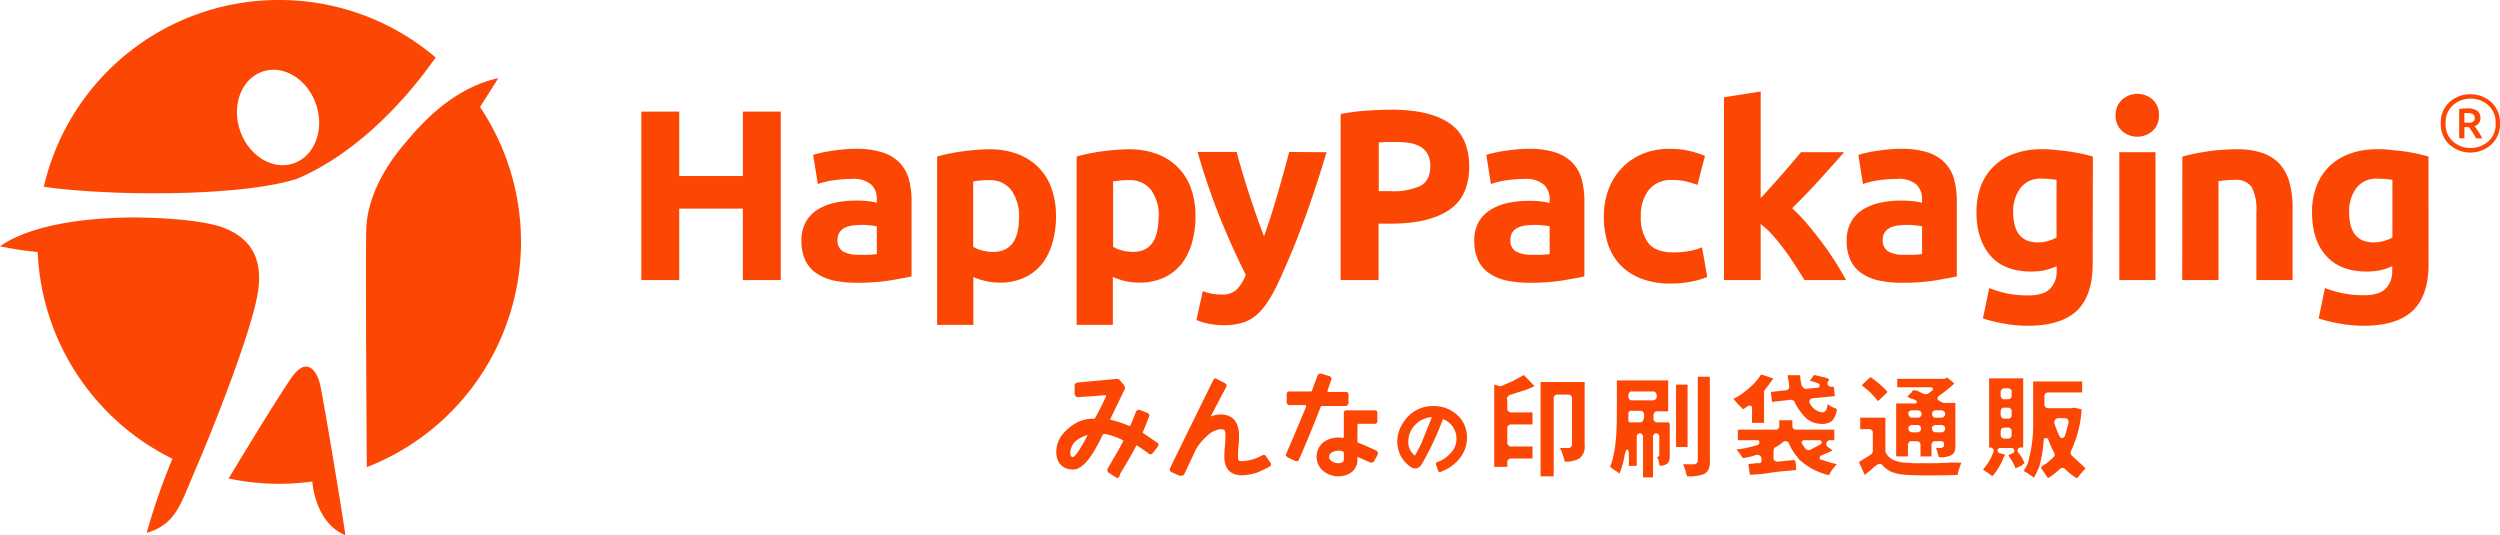 <svg xmlns="http://www.w3.org/2000/svg" viewBox="0 0 477.09 102.14"><path d="M32.91,87.55A46.16,46.16,0,0,1,7.19,48.09,62.05,62.05,0,0,1,0,47c7.54-5.27,21.84-5.59,27.25-5.48,7.11.16,11.81.86,14.49,1.62,4.19,1.37,8.65,4.29,7.53,12.26-1,7.41-9,27.36-11.91,34.06S33.67,100,28,101.69A120,120,0,0,1,32.91,87.55Z" transform="translate(0 0)" style="fill:#fc4604"/><path d="M53.29,0A46,46,0,0,0,8.36,35.64c12.06,1.76,37.36,2,48.35-1.53,11.71-5,21-15.39,26.43-23.14A46,46,0,0,0,53.29,0ZM56,31.19c-4,1.35-8.59-1.49-10.21-6.33s.32-9.86,4.34-11.21,8.59,1.5,10.21,6.34S60,29.85,56,31.19Z" transform="translate(0 0)" style="fill:#fc4604"/><path d="M43.65,91.27s8.43-14,11.84-19c3.09-4.58,5-1.33,5.57,1s4.29,24.7,4.85,28.87c-5.92-2.47-6.3-10.25-6.3-10.25a46.5,46.5,0,0,1-16-.58Z" transform="translate(0 0)" style="fill:#fc4604"/><path d="M91.61,20.43A46.16,46.16,0,0,1,70,89.15s-.27-38-.11-45.23,4.82-13.56,7.19-16.34S85.63,17,95.1,14.91Z" transform="translate(0 0)" style="fill:#fc4604"/><path d="M141.77,21.3H149V53.45h-7.24V39.81H129.62V53.45h-7.24V21.3h7.24V33.59h12.15Z" transform="translate(0 0)" style="fill:#fc4604"/><path d="M163.34,28.4a16.28,16.28,0,0,1,5.1.69,7.89,7.89,0,0,1,3.28,2,7.47,7.47,0,0,1,1.74,3.15,16,16,0,0,1,.5,4.13V52.75c-1,.22-2.36.47-4.12.77a40.34,40.34,0,0,1-6.4.44,20.69,20.69,0,0,1-4.3-.42,9.53,9.53,0,0,1-3.31-1.37,6.26,6.26,0,0,1-2.14-2.48,8.54,8.54,0,0,1-.74-3.76,7.14,7.14,0,0,1,.86-3.62,6.58,6.58,0,0,1,2.3-2.36,10.58,10.58,0,0,1,3.29-1.28,19.2,19.2,0,0,1,3.85-.39,16,16,0,0,1,2.39.11,10.7,10.7,0,0,1,1.69.31v-.65a3.77,3.77,0,0,0-1.07-2.83,5.16,5.16,0,0,0-3.71-1.07,25.34,25.34,0,0,0-3.48.25,16.19,16.19,0,0,0-3,.72l-.89-5.56c.41-.13.91-.26,1.51-.4s1.26-.26,2-.37,1.46-.2,2.25-.28A24,24,0,0,1,163.34,28.4Zm.56,20.22h1.95a14.53,14.53,0,0,0,1.48-.14V43.2a10.47,10.47,0,0,0-1.25-.19,13.08,13.08,0,0,0-1.53-.09,16,16,0,0,0-1.83.11,5,5,0,0,0-1.51.44,2.53,2.53,0,0,0-1,.89,2.44,2.44,0,0,0-.37,1.39A2.38,2.38,0,0,0,160.91,48,6.08,6.08,0,0,0,163.9,48.62Z" transform="translate(0 0)" style="fill:#fc4604"/><path d="M201.52,41.25a17.59,17.59,0,0,1-.7,5.15,11.58,11.58,0,0,1-2,4,9.25,9.25,0,0,1-3.38,2.6,10.81,10.81,0,0,1-4.59.93,12.17,12.17,0,0,1-2.69-.28,11.93,11.93,0,0,1-2.41-.79V62h-6.91V29.88c.61-.18,1.32-.36,2.13-.53s1.65-.32,2.53-.44,1.78-.23,2.69-.3,1.78-.12,2.62-.12a15.17,15.17,0,0,1,5.38.9,11.06,11.06,0,0,1,4,2.56,10.81,10.81,0,0,1,2.48,4A15.41,15.41,0,0,1,201.52,41.25Zm-7.05.18A8.34,8.34,0,0,0,193,36.31a5,5,0,0,0-4.27-1.93,13.18,13.18,0,0,0-1.71.07c-.52.07-1,.1-1.3.16V47.09a6,6,0,0,0,1.69.7,8.37,8.37,0,0,0,2.11.28Q194.47,48.07,194.47,41.43Z" transform="translate(0 0)" style="fill:#fc4604"/><path d="M228.14,41.25a17.92,17.92,0,0,1-.69,5.15,12,12,0,0,1-2,4,9.25,9.25,0,0,1-3.38,2.6,10.89,10.89,0,0,1-4.6.93,12.17,12.17,0,0,1-2.69-.28,12.82,12.82,0,0,1-2.41-.79V62h-6.91V29.88c.62-.18,1.33-.36,2.13-.53s1.65-.32,2.53-.44,1.78-.23,2.69-.3,1.79-.12,2.62-.12a15,15,0,0,1,5.38.9A10.73,10.73,0,0,1,227.3,36,15.4,15.4,0,0,1,228.14,41.25Zm-7,.18a8.39,8.39,0,0,0-1.43-5.12,5,5,0,0,0-4.27-1.93,13.41,13.41,0,0,0-1.72.07c-.53.07-1,.1-1.3.16V47.09a5.87,5.87,0,0,0,1.7.7,8.37,8.37,0,0,0,2.11.28q4.85,0,4.86-6.64Z" transform="translate(0 0)" style="fill:#fc4604"/><path d="M253.15,29.05q-2.1,7.05-4.37,13.22t-5,12a26.8,26.8,0,0,1-2,3.54,11,11,0,0,1-2.14,2.42A7.6,7.6,0,0,1,237,61.62a11.94,11.94,0,0,1-3.42.44,13.76,13.76,0,0,1-3-.3,12.78,12.78,0,0,1-2.26-.68l1.21-5.52a10.45,10.45,0,0,0,1.9.51,9.54,9.54,0,0,0,1.77.14,3.92,3.92,0,0,0,2.85-1,8.19,8.19,0,0,0,1.69-2.76Q235.39,47.8,233,42a131.93,131.93,0,0,1-4.46-13H236c.31,1.2.68,2.51,1.1,3.92s.86,2.83,1.33,4.26.94,2.84,1.42,4.2.94,2.6,1.37,3.71c.4-1.11.82-2.35,1.26-3.71s.86-2.76,1.28-4.2.82-2.86,1.21-4.26.74-2.72,1.05-3.92Z" transform="translate(0 0)" style="fill:#fc4604"/><path d="M265.53,20.93q7.2,0,11,2.53t3.85,8.28q0,5.79-3.89,8.37t-11.14,2.57h-2.27V53.45h-7.24V21.76a42,42,0,0,1,5-.65C262.66,21,264.2,20.93,265.53,20.93ZM266,27.1h-1.56l-1.32.1v9.28h2.27a12.22,12.22,0,0,0,5.66-1c1.27-.68,1.9-1.94,1.9-3.8a4.65,4.65,0,0,0-.48-2.23A3.84,3.84,0,0,0,271.08,28a6.35,6.35,0,0,0-2.21-.74A18.38,18.38,0,0,0,266,27.1Z" transform="translate(0 0)" style="fill:#fc4604"/><path d="M291.74,28.4a16.28,16.28,0,0,1,5.1.69,8,8,0,0,1,3.27,2,7.36,7.36,0,0,1,1.74,3.15,16,16,0,0,1,.51,4.13V52.75c-1,.22-2.36.47-4.12.77a40.47,40.47,0,0,1-6.41.44,20.6,20.6,0,0,1-4.29-.42,9.26,9.26,0,0,1-3.31-1.37,6.26,6.26,0,0,1-2.14-2.48,8.54,8.54,0,0,1-.74-3.76,7.14,7.14,0,0,1,.86-3.62A6.66,6.66,0,0,1,284.5,40a10.63,10.63,0,0,1,3.3-1.28,19.2,19.2,0,0,1,3.85-.39,16.05,16.05,0,0,1,2.39.11,10.7,10.7,0,0,1,1.69.31V38.1a3.82,3.82,0,0,0-1.07-2.83A5.15,5.15,0,0,0,291,34.15a23.86,23.86,0,0,0-3.48.25,15.43,15.43,0,0,0-3,.72l-.88-5.56c.4-.13.91-.26,1.51-.4s1.26-.26,2-.37,1.46-.2,2.25-.28A22.77,22.77,0,0,1,291.74,28.4Zm.56,20.22h1.95a14.53,14.53,0,0,0,1.48-.14V43.2a10.47,10.47,0,0,0-1.25-.19,13.08,13.08,0,0,0-1.53-.09,16.22,16.22,0,0,0-1.84.11,5.18,5.18,0,0,0-1.5.44,2.53,2.53,0,0,0-1,.89,2.44,2.44,0,0,0-.37,1.39A2.38,2.38,0,0,0,289.31,48,6.08,6.08,0,0,0,292.3,48.62Z" transform="translate(0 0)" style="fill:#fc4604"/><path d="M306.07,41.25a14.45,14.45,0,0,1,.86-5,11.66,11.66,0,0,1,6.43-6.84,13,13,0,0,1,5.29-1,16.44,16.44,0,0,1,3.57.35,17.48,17.48,0,0,1,3.15,1l-1.44,5.52a20.09,20.09,0,0,0-2.13-.65,11.38,11.38,0,0,0-2.6-.28,5.46,5.46,0,0,0-4.57,1.91,7.92,7.92,0,0,0-1.5,5,8.18,8.18,0,0,0,1.41,5.1c.94,1.21,2.59,1.82,4.94,1.81a17.34,17.34,0,0,0,2.69-.23,11.54,11.54,0,0,0,2.64-.75l1,5.66a15.64,15.64,0,0,1-3,.88,19.93,19.93,0,0,1-4,.38,15.25,15.25,0,0,1-5.75-1,10.84,10.84,0,0,1-4-2.71,10.61,10.61,0,0,1-2.28-4.06A17.2,17.2,0,0,1,306.07,41.25Z" transform="translate(0 0)" style="fill:#fc4604"/><path d="M336,37.81l2.11-2.31q1.08-1.2,2.1-2.37c.68-.79,1.33-1.53,1.93-2.24l1.55-1.84h8.22q-2.46,2.82-4.8,5.39T342,39.74a30.21,30.21,0,0,1,2.88,3q1.49,1.74,2.87,3.6t2.55,3.71c.78,1.24,1.43,2.37,2,3.4h-7.94c-.5-.81-1.06-1.7-1.69-2.68s-1.31-2-2-2.93-1.46-1.91-2.24-2.81A18.83,18.83,0,0,0,336,42.75v10.7h-7V18.56l7-1.11Z" transform="translate(0 0)" style="fill:#fc4604"/><path d="M362.81,28.4a16.28,16.28,0,0,1,5.1.69,8,8,0,0,1,3.27,2,7.36,7.36,0,0,1,1.74,3.15,16,16,0,0,1,.51,4.13V52.75c-1,.22-2.37.47-4.13.77a40.34,40.34,0,0,1-6.4.44,20.6,20.6,0,0,1-4.29-.42,9.39,9.39,0,0,1-3.32-1.37,6.16,6.16,0,0,1-2.13-2.48,8.55,8.55,0,0,1-.75-3.76,7.14,7.14,0,0,1,.86-3.62,6.67,6.67,0,0,1,2.3-2.36,10.58,10.58,0,0,1,3.29-1.28,19.2,19.2,0,0,1,3.85-.39,23.75,23.75,0,0,1,2.39.11,11,11,0,0,1,1.7.31v-.65a3.82,3.82,0,0,0-1.07-2.83A5.16,5.16,0,0,0,362,34.15a23.86,23.86,0,0,0-3.48.25,15.43,15.43,0,0,0-3,.72l-.88-5.56c.4-.13.9-.26,1.51-.4s1.26-.26,2-.37,1.46-.2,2.25-.28A24,24,0,0,1,362.81,28.4Zm.55,20.22h1.95a14.73,14.73,0,0,0,1.49-.14V43.2a11,11,0,0,0-1.26-.19,13.08,13.08,0,0,0-1.53-.09,16,16,0,0,0-1.83.11,5,5,0,0,0-1.51.44,2.53,2.53,0,0,0-1,.89,2.44,2.44,0,0,0-.37,1.39A2.38,2.38,0,0,0,360.37,48,6.08,6.08,0,0,0,363.36,48.62Z" transform="translate(0 0)" style="fill:#fc4604"/><path d="M399.36,50.39q0,6-3,8.88T387,62.17a24.66,24.66,0,0,1-4.46-.4,27.92,27.92,0,0,1-4.13-1l1.21-5.8A20.58,20.58,0,0,0,383,56a19.79,19.79,0,0,0,4.06.37c2,0,3.38-.43,4.2-1.3a4.64,4.64,0,0,0,1.23-3.34V50.8a11.11,11.11,0,0,1-2.3.77,12.37,12.37,0,0,1-2.57.25c-3.37,0-6-1-7.75-3s-2.69-4.78-2.69-8.37a13.87,13.87,0,0,1,.83-4.9,10.47,10.47,0,0,1,2.44-3.78,10.86,10.86,0,0,1,3.92-2.43,14.85,14.85,0,0,1,5.24-.86,18.93,18.93,0,0,1,2.58.12c.89.12,1.75.17,2.62.3s1.69.27,2.48.44,1.49.35,2.11.53Zm-15.17-9.93c0,3.86,1.56,5.8,4.69,5.8a7.1,7.1,0,0,0,2-.28,8.08,8.08,0,0,0,1.58-.65v-11c-.34-.06-.75-.12-1.21-.16a14.63,14.63,0,0,0-1.62-.07,4.71,4.71,0,0,0-4.08,1.81,7.42,7.42,0,0,0-1.36,4.55Z" transform="translate(0 0)" style="fill:#fc4604"/><path d="M412,22a3.8,3.8,0,0,1-1.23,3,4.41,4.41,0,0,1-5.8,0,3.8,3.8,0,0,1-1.23-3A3.8,3.8,0,0,1,405,19a4.41,4.41,0,0,1,5.8,0A3.8,3.8,0,0,1,412,22Zm-.65,31.45h-6.91V29.05h6.91Z" transform="translate(0 0)" style="fill:#fc4604"/><path d="M416.47,29.88a41.77,41.77,0,0,1,4.55-.95,38,38,0,0,1,5.84-.44,14.27,14.27,0,0,1,5.18.81,7.78,7.78,0,0,1,3.27,2.3A9.12,9.12,0,0,1,437,35.12a18.85,18.85,0,0,1,.51,4.55V53.45H430.6v-13a9.29,9.29,0,0,0-.88-4.73,3.62,3.62,0,0,0-3.29-1.39,12.55,12.55,0,0,0-1.58.07c-.58.07-1.05.1-1.48.16V53.45h-6.92Z" transform="translate(0 0)" style="fill:#fc4604"/><path d="M463.46,50.39q0,6-3,8.88t-9.4,2.9a24.63,24.63,0,0,1-4.45-.4,27.92,27.92,0,0,1-4.13-1l1.21-5.8a20.47,20.47,0,0,0,3.41,1,19.63,19.63,0,0,0,4,.37c2,0,3.38-.43,4.2-1.3a4.64,4.64,0,0,0,1.23-3.34v-.9a10.83,10.83,0,0,1-2.29.77,12.4,12.4,0,0,1-2.58.25q-5.06,0-7.75-3c-1.8-2-2.69-4.78-2.69-8.37a13.66,13.66,0,0,1,.84-4.9,10.58,10.58,0,0,1,2.43-3.78,11,11,0,0,1,3.92-2.43,15.14,15.14,0,0,1,5.25-.86,18.79,18.79,0,0,1,2.57.12c.88.12,1.76.17,2.62.3s1.69.27,2.48.44,1.49.35,2.11.53ZM448.3,40.46c0,3.86,1.56,5.8,4.68,5.8a7.1,7.1,0,0,0,2-.28,7.51,7.51,0,0,0,1.58-.65v-11c-.34-.06-.74-.12-1.2-.16s-1.09-.07-1.63-.07a4.76,4.76,0,0,0-4.08,1.81A7.47,7.47,0,0,0,448.3,40.46Z" transform="translate(0 0)" style="fill:#fc4604"/><path d="M471.48,18.82a4.93,4.93,0,0,1,3.37,1.27,4.33,4.33,0,0,1,1.4,3.45,4.3,4.3,0,0,1-1.4,3.45,5.15,5.15,0,0,1-6.75,0,4.32,4.32,0,0,1-1.39-3.45,4.4,4.4,0,0,1,1.39-3.45,5,5,0,0,1,3.38-1.27m0-.84a5.84,5.84,0,0,0-4,1.48,5.21,5.21,0,0,0-1.69,4.08,5.21,5.21,0,0,0,1.69,4.08,6,6,0,0,0,7.91,0,5.15,5.15,0,0,0,1.69-4.08,5.21,5.21,0,0,0-1.69-4.08A5.76,5.76,0,0,0,471.48,18Z" transform="translate(0 0)" style="fill:#fc4604"/><path d="M470.82,20.68a3.26,3.26,0,0,1,1.88.44,1.61,1.61,0,0,1,.66,1.39,1.55,1.55,0,0,1-1.14,1.56c.1.12.22.27.35.46l.4.58.4.65c.12.21.23.43.33.65h-1.16c-.1-.19-.21-.39-.33-.59s-.24-.4-.37-.58-.24-.37-.36-.53a5.3,5.3,0,0,0-.34-.45h-.84V26.4h-1V20.82a5.32,5.32,0,0,1,.8-.12Zm.08.89h-.61v1.84h1.11a1.19,1.19,0,0,0,.48-.16.68.68,0,0,0,.3-.28,1.2,1.2,0,0,0,0-.91.86.86,0,0,0-.29-.28,1.1,1.1,0,0,0-.44-.15A2.57,2.57,0,0,0,470.9,21.57Z" transform="translate(0 0)" style="fill:#fc4604"/><path d="M302.35,72.9H294v18h2.5V76a.67.67,0,0,1,.66-.7h2.14a.67.67,0,0,1,.7.64V84.8a.67.67,0,0,1-.64.7H297.7c.1.1.1.3.2.4s.1.3.2.5l.1.3a7.47,7.47,0,0,1,.4,1.4,5.34,5.34,0,0,0,2.8-.6,2.87,2.87,0,0,0,1-2.6V73c.1,0,.1-.1,0-.1Z" transform="translate(0 0)" style="fill:#fc4604"/><path d="M287.75,75.7l.3-.3c1-.3,1.8-.6,2.5-.8a18.9,18.9,0,0,0,2.3-.9c0-.1,0-.1-.1-.1l-1.9-2h-.1c-.7.4-1.3.7-2,1.1l-2.1.9a.3.3,0,0,1-.2.1h-.3l-.9-.3h-.1V89.1h2.5v-.9a.67.67,0,0,1,.66-.7h4.14V85.2h-4.1a.69.69,0,0,1-.7-.66V81.7a.67.67,0,0,1,.66-.7h4.14V78.7h-4.1a.69.69,0,0,1-.7-.66V76.4C287.55,76,287.55,75.8,287.75,75.7Z" transform="translate(0 0)" style="fill:#fc4604"/><path d="M322.05,85.3h0V73.4h-2.2V85.3Z" transform="translate(0 0)" style="fill:#fc4604"/><path d="M326.15,71.9H324V87.8a.73.73,0,0,1-.65.8H321.2a13.09,13.09,0,0,1,.7,2.2.09.09,0,0,0,.1.1h.1a7.14,7.14,0,0,0,3.2-.5,2.17,2.17,0,0,0,.8-.9,3.94,3.94,0,0,0,.2-1.7V72c0-.1,0-.1-.1-.1Z" transform="translate(0 0)" style="fill:#fc4604"/><path d="M318.45,80.6h-2.2a.69.69,0,0,1-.7-.66V79.2a.67.67,0,0,1,.66-.7h2.14V72.6h-9.8v6.6c0,4.5-.4,7.8-1.3,9.9.1,0,.2.1.3.2l.1.1c.2.1.4.3.6.4a5.76,5.76,0,0,1,.8.6,16.74,16.74,0,0,0,1-3.6c.1-.3.2-1,.5-1s.3.7.3,1v2.1h1.5V83.3a.6.6,0,0,1,.6-.6h0a.6.6,0,0,1,.6.6h0v7.8h1.9V83.3a.6.6,0,0,1,.6-.6h0a.6.6,0,0,1,.6.6h0v3.4a.44.44,0,0,1-.3.5h-.1c-.1,0,0,.1,0,.1l.1.2h0l.1.2h0l.3,1.2h0a2.65,2.65,0,0,0,1.4-.4c.4-.3.5-.8.5-1.8V80.9A.75.75,0,0,0,318.45,80.6Zm-4.8-.7a.67.67,0,0,1-.64.7h-1.86a.47.47,0,0,1-.3-.1c-.1-.1-.1-.2-.1-.4V78.9a.48.48,0,0,1,.44-.5h1.86a.67.67,0,0,1,.7.64v.86Zm1.8-3.5h-4a.69.69,0,0,1-.7-.66V75.4a.85.85,0,0,1,.2-.5c.1-.2.3-.2.5-.2h4a.67.67,0,0,1,.7.64v.36a.7.7,0,0,1-.2.5C315.75,76.3,315.65,76.4,315.45,76.4Z" transform="translate(0 0)" style="fill:#fc4604"/><path d="M350.45,78a5.56,5.56,0,0,1-1.7-.9,2.66,2.66,0,0,1-.2,1,.86.86,0,0,1-.8.6,3.11,3.11,0,0,1-2.3-1.6c-.2-.3-.2-.6-.1-.7a.68.68,0,0,1,.6-.4l4.1-.4h.1v-.1l-.2-1.7h-.5a.65.65,0,0,1-.6-1l.2-.3v-.1h0l-.1-.1a4.9,4.9,0,0,0-1.3-.4l-1.2-.3h-.3l-.8,1.1h.2a8.8,8.8,0,0,1,1.5.5c.2.1.2.2.2.4a.41.41,0,0,1-.4.4l-2.2.2h-.1a.76.76,0,0,1-.4-.2,1.68,1.68,0,0,1-.3-.4,6.85,6.85,0,0,1-.3-1.9.09.09,0,0,0-.08-.1h-2.32v.1c.1.6.2,1.2.3,2a.69.69,0,0,1-.59.79h-.11l-2.8.3h0v.1l.2,1.7v.1h.1l3.5-.4c.2,0,.3.1.4.1a.45.45,0,0,1,.3.3,11.83,11.83,0,0,0,2.1,3,4.44,4.44,0,0,0,3,1.2,2.94,2.94,0,0,0,2.1-.6,4.05,4.05,0,0,0,.9-2.2c0,.1,0,0-.1-.1Z" transform="translate(0 0)" style="fill:#fc4604"/><path d="M347.25,87.4a.51.51,0,0,1,.4-.5c.7-.3,1.4-.6,2-.9h0v-.1l-.8-.6a.69.69,0,0,1-.3-.8.74.74,0,0,1,.7-.5h.8V82h-7.3a.69.69,0,0,1-.7-.66V80.2h-2.5v1.1a.67.67,0,0,1-.64.7h-7.26v2h3.7a.37.37,0,0,1,.3.1c.1.1.1.2.1.4a.45.45,0,0,1-.3.4,22.06,22.06,0,0,1-4.1.9,7.78,7.78,0,0,1,1.2,1.6h.2a11,11,0,0,0,2.4-.6h.2c.2,0,.3,0,.4.1a.68.68,0,0,1,.4.6v.4a.46.46,0,0,1-.42.5h-.18a5.41,5.41,0,0,0-1.2.1,1.51,1.51,0,0,0-.7.1l.3,2h.4c.3,0,.7-.1,1.2-.1a13.77,13.77,0,0,0,1.8-.2l.6-.1c.5-.1,1-.1,1.5-.2l1.1-.1,1.1-.1c.4,0,.7-.1,1-.1h.1v-.1h0V89h0l-.1-.9s0-.3-.4-.3l-3,.3h-.1c-.2,0-.3-.1-.5-.2a.56.56,0,0,1-.2-.5V86c0-.1.1-.3.1-.4a.22.22,0,0,1,.2-.2,11.64,11.64,0,0,0,1.6-1.1.63.63,0,0,1,.4-.1h.2c.1.1.3.2.4.3a8.88,8.88,0,0,0,1.4,2.4.09.09,0,0,0,.1.1h0a3.61,3.61,0,0,0,1.1,1.2.09.09,0,0,1,.1.08v0h0a12.29,12.29,0,0,0,5,2.4,7.21,7.21,0,0,1,.8-1.3c.2-.2.3-.4.5-.6l.2-.2h0a15,15,0,0,1-2.7-.8C347.35,87.8,347.25,87.6,347.25,87.4Zm-2.1-1.5H345a.76.76,0,0,1-.4-.2c-.3-.4-.5-.7-.7-1a.45.45,0,0,1,0-.5.56.56,0,0,1,.4-.2h2.9a.37.37,0,0,1,.3.1.26.26,0,0,1,.1.2c.1.3-.1.4-.2.5-.6.3-1.2.7-1.9,1A.37.37,0,0,1,345.15,85.9Z" transform="translate(0 0)" style="fill:#fc4604"/><path d="M332.65,78.1c.1,0,.3-.2.3-.2.2-.1.4-.3.6-.4a.37.37,0,0,1,.3-.1h.2a.44.44,0,0,1,.3.5v2.8h2.3v-6l.1-.2.1-.2c.6-.7,1-1.3,1.5-2v-.1l-2.1-.7h-.2a11,11,0,0,1-2.3,2.6,13.74,13.74,0,0,1-2.9,2h-.1a7.57,7.57,0,0,1,.8.9Z" transform="translate(0 0)" style="fill:#fc4604"/><path d="M355.35,73.6a14,14,0,0,1,3,2.9h.1l1.7-1.6v-.2A18.88,18.88,0,0,0,357,72h-.1l-1.5,1.4Z" transform="translate(0 0)" style="fill:#fc4604"/><path d="M362,87.1h2.1V84.9a.85.85,0,0,1,.2-.5c.1-.2.3-.2.5-.2h1a.67.67,0,0,1,.7.64V87.1h2.1V84.9a.85.85,0,0,1,.2-.5c.1-.2.3-.2.5-.2h1.2a.46.46,0,0,1,.5.42v0a.06.06,0,0,1,0,.06v.2a.57.57,0,0,1-.54.6h-1a10,10,0,0,1,.5,1.7h0a.09.09,0,0,1,.1.08v0h0a4.35,4.35,0,0,0,2.3-.4,1.57,1.57,0,0,0,.6-.6,3,3,0,0,0,.2-1.3V76.9h-2.3a1.25,1.25,0,0,0-.4-.2c-.2-.1-.3-.2-.5-.3s-.2-.2-.2-.4a.56.56,0,0,1,.2-.4,31.53,31.53,0,0,0,3-2.4l-.1-.1-1.2-1h-.2l-.2.1a.3.3,0,0,1-.2.1h-9c-.1,0,0,0,0,.1v1.5h6.4a.52.52,0,0,1,.4.2c0,.1.1.2,0,.3l-.1.1-.1.1c-.3.2-.5.4-.7.5a.63.63,0,0,1-.4.1h-.3a4.34,4.34,0,0,1-.7-.3c-.2-.1-.3-.1-.4-.2l-.2-.1h0a2.11,2.11,0,0,0-.5-.1h-.2c-.2-.1-.3.1-.4.3s-.1.1-.2.2l-.2.2-.1.1h0l-.4.4h.1l.1.1c.1.1.3.1.4.2a.37.37,0,0,0,.3.1c.1,0,.2.1.3.1a.76.76,0,0,1,.4.2l.2.1v.3l-.1.2h-3.8V87l.1.1Zm6.9-8.6a.72.72,0,0,1,.5-.2h1.1c.2,0,.3.1.5.2a.72.72,0,0,1,0,1,.63.63,0,0,1-.5.2h-1.1c-.2,0-.4,0-.5-.2a.74.74,0,0,1,0-1Zm0,2.8a.72.72,0,0,1,.5-.2h1.1a.7.7,0,0,1,.5.2.56.56,0,0,1,.2.5.7.7,0,0,1-.2.5.59.59,0,0,1-.5.2h-1.1a.69.69,0,0,1-.7-.66h0c-.05-.24.05-.34.15-.54Zm-4.5-2.8a.72.72,0,0,1,.5-.2H366c.2,0,.3.1.5.2a.72.72,0,0,1,0,1,.63.63,0,0,1-.5.2h-1.1c-.2,0-.4,0-.5-.2a.85.85,0,0,1-.2-.5c-.05-.2-.05-.4.15-.5Zm0,2.8a.72.72,0,0,1,.5-.2h1a.7.7,0,0,1,.5.2.56.56,0,0,1,.2.5.7.7,0,0,1-.2.5.59.59,0,0,1-.5.2h-1a.69.69,0,0,1-.7-.66h0c-.05-.24.05-.34.15-.54Z" transform="translate(0 0)" style="fill:#fc4604"/><path d="M372,88.3c-.9,0-1.8.1-2.7.1h-3a16,16,0,0,1-2.3-.1,6.28,6.28,0,0,1-2.6-.5,3,3,0,0,1-1.5-1.4c0-.1-.1-.1-.1-.2v-.1h0V79.7H355v2.2h1.7a.67.67,0,0,1,.7.64V86.1a.34.34,0,0,1-.1.3,1.21,1.21,0,0,1-.2.3c-.7.5-1.5.9-2.2,1.4a.09.09,0,0,0-.1.1h0v.1l1,2.2c0,.1,0,.1.1.1a.09.09,0,0,0,.1-.08v0h0c.3-.3.7-.5,1.1-.9a8.64,8.64,0,0,1,1.1-.9.72.72,0,0,1,1,0,5.15,5.15,0,0,0,1.7,1.3,9.76,9.76,0,0,0,1.3.4,8.87,8.87,0,0,0,1.7.2c1.4.1,2.8.1,4.2.1,1.7,0,3.6,0,5.5-.1v-.1a15.21,15.21,0,0,1,.7-2.2h-.1A16.15,16.15,0,0,0,372,88.3Z" transform="translate(0 0)" style="fill:#fc4604"/><path d="M386,88.6h0c.1,0,.1-.1.2-.1.3-.1,0-.4,0-.4l-.2-.5a6.85,6.85,0,0,0-.9-1.3.64.64,0,0,1,0-.6.56.56,0,0,1,.5-.3h.5V72.2h-6.5V85.4h.2a.72.72,0,0,1,.5.2.58.58,0,0,1,.1.7,9.81,9.81,0,0,1-1.9,3.2v.1h0v.1a11.64,11.64,0,0,1,1.6,1.1h.2a13.11,13.11,0,0,0,2-3.3v-.1c0-.1.1-.2.2-.3.2-.3,0-.4,0-.4l-.9-.2a.68.68,0,0,1-.4-.5.48.48,0,0,1,.44-.5h2.26c.3,0,.4.2.5.4a.58.58,0,0,1-.3.6l-.7.3c-.2.1,0,.3,0,.3.13.21.26.41.4.6h0a7.48,7.48,0,0,1,.8,1.6v.1h0l1.3-.6h0ZM383.9,83a.67.67,0,0,1-.64.7h-.76a.69.69,0,0,1-.7-.66V82.3a.67.67,0,0,1,.66-.7h.74a.67.67,0,0,1,.7.64V83Zm0-3.8a.67.67,0,0,1-.64.7h-.76a.72.72,0,0,1-.5-.2c-.1-.2-.2-.3-.2-.5v-.7a.85.85,0,0,1,.2-.5c.1-.2.3-.2.5-.2h.7a.67.67,0,0,1,.7.64v.76Zm0-3.7a.67.67,0,0,1-.64.7h-.76a.69.69,0,0,1-.7-.66V74.8a.85.85,0,0,1,.2-.5c.2-.1.3-.2.5-.2h.7a.7.7,0,0,1,.5.2c.2.1.2.3.2.5Z" transform="translate(0 0)" style="fill:#fc4604"/><path d="M395.35,86.9a.7.7,0,0,1-.2-.5c0-.2,0-.3.1-.4a21.62,21.62,0,0,0,2-7.9h-.1l-1.3-.3h-.1l-.4.1h-4.5a.69.69,0,0,1-.7-.66V75.6a.67.67,0,0,1,.66-.7h6.54V72.8H388v7.8a25.45,25.45,0,0,1-.8,6.9v.1a4.77,4.77,0,0,1-.8,1.9h0c0,.1-.1.1-.1.2s-.1.1-.1.2h0a3.91,3.91,0,0,1,1,.6c.2.1.4.3.6.4,0,0,.3.2.3.3a7.48,7.48,0,0,0,.8-1.6.09.09,0,0,1,.1-.1h0a9.72,9.72,0,0,0,.4-1.4h0A21.81,21.81,0,0,0,390,84a.38.38,0,0,1,.34-.4h.16c.2,0,.3.1.4.3a20.6,20.6,0,0,0,1.1,2.5,1,1,0,0,1,.1.5c0,.1-.1.2-.2.3a10.16,10.16,0,0,1-1.6,1.4h-.1l-.1.1a.09.09,0,0,0-.1.1h0c-.1,0-.2.1-.3.2-.3.2-.2.4,0,.6s.2.3.2.3h0c.3.4.6.9.9,1.3h.1a13.45,13.45,0,0,0,2.2-1.7.72.72,0,0,1,1,0,10.58,10.58,0,0,0,2.3,1.8c0-.1.3-.4.3-.4a3.19,3.19,0,0,1,.5-.6,2.74,2.74,0,0,1,.4-.5l.1-.1.3-.3C397.05,88.4,396.15,87.7,395.35,86.9Zm-.6-6.2c-.2.8-.4,1.6-.7,2.5a.68.68,0,0,1-.5.4.61.61,0,0,1-.5-.3,20.68,20.68,0,0,1-1-2.5.65.65,0,0,1,.1-.6.68.68,0,0,1,.6-.4h1.3a.83.83,0,0,1,.6.3A1.12,1.12,0,0,1,394.75,80.7Z" transform="translate(0 0)" style="fill:#fc4604"/><path d="M213.25,91.2a.37.37,0,0,1-.3-.1l-1.4-.9a.66.66,0,0,1-.2-.7c.6-1.1,2.2-3.7,3-5.3v-.1a.09.09,0,0,0-.08-.1h0a13.06,13.06,0,0,0-3.5-1.2h0c-.1,0-.2.1-.3.1a34.72,34.72,0,0,1-2,3.7c-1.3,2-2.5,3-3.7,3-2,0-3.2-1.3-3.2-3.4a5.69,5.69,0,0,1,1.1-3.2,9.72,9.72,0,0,1,2.9-2.4,7.08,7.08,0,0,1,3.2-.7c.1,0,.2,0,.2-.1.7-1.2,1.3-2.5,2.1-4.1v-.2c0-.1-.1-.1-.2-.1-1.7.2-4.2.3-5.2.4h0a.72.72,0,0,1-.6-.6V73.6a.64.64,0,0,1,.5-.6c1.2-.1,7.6-.7,7.6-.7a.7.7,0,0,1,.5.2l.9,1.1a1.12,1.12,0,0,1,.1.6l-2.8,5.8v.1h.1a25.33,25.33,0,0,1,3.6,1.2h.1c.3-.7.9-2.1,1.1-2.7a.68.68,0,0,1,.5-.4h.2l1.5.6q.15,0,.3.3a.28.28,0,0,1,0,.4h0c-.2.6-.8,2.1-1.2,3v.1c.8.5,2.2,1.5,2.8,1.9.1.1.2.2.2.3a.58.58,0,0,1-.1.4l-1,1.3a.76.76,0,0,1-.4.2.37.37,0,0,1-.3-.1c-.5-.4-1.7-1.2-2.3-1.6h-.1c-.8,1.6-2.6,4.6-3.1,5.4C213.65,91.1,213.45,91.2,213.25,91.2Zm-5.7-8.2a6.63,6.63,0,0,0-1.9.9,3.15,3.15,0,0,0-1.4,2.5c0,.8.3.8.6.8-.1,0,.7-.1,2.7-4.2Z" transform="translate(0 0)" style="fill:#fc4604"/><path d="M225.35,90.8h-.2l-1.6-.7c-.1-.1-.2-.1-.3-.3v-.4c.1-.2,7.4-15.1,8.3-16.9a.56.56,0,0,1,.4-.3c.1,0,.2,0,.2.1l1.6.8.3.3v.4c-.4.7-2.1,3.9-3,5.7a4.27,4.27,0,0,1,1.9-.4c1.6,0,3.5.7,3.5,4.1a14.81,14.81,0,0,1-.1,2,17.28,17.28,0,0,0-.1,1.9c0,.8.1.9.7.9a8.41,8.41,0,0,0,2-.3,8.8,8.8,0,0,0,1.9-.8c.1,0,.2-.1.3-.1a.52.52,0,0,1,.4.2l.9,1.3a.58.58,0,0,1,.1.4c0,.1-.1.3-.2.3a19.13,19.13,0,0,1-2.5,1.2,9.87,9.87,0,0,1-2.8.5c-2.2,0-3.4-1.2-3.4-3.5a19,19,0,0,1,.1-2,13.44,13.44,0,0,0,.1-1.9,2.92,2.92,0,0,0-.1-1.1c-.1-.2-.5-.3-.8-.3a4.42,4.42,0,0,0-2.7,1.4,10,10,0,0,0-2.1,2.6c-.1.3-.9,1.9-2.2,4.7A1.42,1.42,0,0,1,225.35,90.8Z" transform="translate(0 0)" style="fill:#fc4604"/><path d="M255.35,90.9a4.54,4.54,0,0,1-2.8-1,3.53,3.53,0,0,1-1.3-2.7,3.6,3.6,0,0,1,1.3-2.8,4.77,4.77,0,0,1,2.9-.9,2,2,0,0,1,.8.1h0a.22.22,0,0,0,.2-.2V78.8a.48.48,0,0,1,.44-.5h5.46a.46.46,0,0,1,.5.42v0a.06.06,0,0,1,0,.06v1.6a.46.46,0,0,1-.42.5h-3.18a.22.22,0,0,0-.2.2v3.2c0,.1,0,.1.1.2.9.3,2.8,1.2,3.5,1.5l.3.3v.4l-.7,1.3a.56.56,0,0,1-.5.3h-.2l-2.5-1.1v.6C259.05,89.6,257.55,90.9,255.35,90.9Zm.1-4.9a2.77,2.77,0,0,0-1.2.3.93.93,0,0,0-.1,1.7,2.16,2.16,0,0,0,1.1.4c1.2,0,1.2-.5,1.2-.7V86.4a.3.3,0,0,0-.1-.2A1.88,1.88,0,0,0,255.45,86Zm-8,2h-.2l-1.5-.7-.3-.3a.3.3,0,0,1,0-.4c.7-1.6,2.5-5.8,3.8-9v-.2c0-.1-.1-.1-.2-.1h-3a.48.48,0,0,1-.5-.44V75.2a.48.48,0,0,1,.44-.5h4.16c.1,0,.1,0,.2-.1l1.1-3a.56.56,0,0,1,.5-.3h.2l1.6.5q.15,0,.3.3a.28.28,0,0,1,0,.4h0c-.2.5-.5,1.5-.7,2v.2c0,.1.1.1.2.1h3.3a.46.46,0,0,1,.5.42v0a.06.06,0,0,1,0,.06v1.6a.7.7,0,0,1-.2.4.52.52,0,0,1-.4.2h-4.5c-.1,0-.1,0-.2.1-1.2,3.2-3.5,8.7-4.2,10.2.1.1-.1.2-.4.2Z" transform="translate(0 0)" style="fill:#fc4604"/><path d="M274.85,90.1c-.2,0-.4-.1-.4-.3l-.4-1.1v-.3c.1-.1.1-.2.3-.2a6,6,0,0,0,2.5-1.7,4.06,4.06,0,0,0,.3-5.2,4.19,4.19,0,0,0-1.7-1.3h-.1a53.67,53.67,0,0,1-3.7,8l-.1.2c-.4.8-.9,1.2-1.4,1.2a1.83,1.83,0,0,1-1.1-.4,6.38,6.38,0,0,1-1.8-2.1,6.3,6.3,0,0,1-.6-2.6,6.42,6.42,0,0,1,1.6-4.2,6.89,6.89,0,0,1,5.3-2.5,6.54,6.54,0,0,1,4.6,1.7,5.71,5.71,0,0,1,1.8,4.2,6.23,6.23,0,0,1-1.5,4.1A7.81,7.81,0,0,1,275,90C275,90.1,275,90.1,274.85,90.1Zm-1.6-10.5a4.71,4.71,0,0,0-1.6.4,4,4,0,0,0-1.5,1,4.55,4.55,0,0,0-1.4,3.3,3.25,3.25,0,0,0,1.2,2.6h.1a25.74,25.74,0,0,0,1.3-2.5C271.85,83.1,272.75,80.9,273.25,79.6Z" transform="translate(0 0)" style="fill:#fc4604"/><path d="M274.15,88.6c-.1-.2,0-.3.2-.4a6.29,6.29,0,0,0,2.6-1.8,4.09,4.09,0,0,0,1.2-2.9,4.3,4.3,0,0,0-.8-2.5,4.93,4.93,0,0,0-1.8-1.4.37.37,0,0,0-.3.1,58.57,58.57,0,0,1-3.7,8l-.1.2c-.4.7-.8,1.1-1.2,1.1a2.16,2.16,0,0,1-1.1-.4,4.85,4.85,0,0,1-1.7-2,6,6,0,0,1-.6-2.6,6.35,6.35,0,0,1,1.5-4.1,6.43,6.43,0,0,1,5.2-2.4,6.3,6.3,0,0,1,4.5,1.7,5.36,5.36,0,0,1,1.8,4.1,6,6,0,0,1-1.5,4,8.65,8.65,0,0,1-3.5,2.4c-.2.1-.3,0-.4-.2Zm-2.5-8.8a4.21,4.21,0,0,0-1.6,1.1,4.54,4.54,0,0,0-1.5,3.4,4.25,4.25,0,0,0,1.2,2.8c.1.1.2.1.3-.1a25.74,25.74,0,0,0,1.3-2.5c.6-1.4,1.7-3.9,2-4.7.1-.1,0-.3-.2-.3A4.31,4.31,0,0,0,271.65,79.8Z" transform="translate(0 0)" style="fill:#fc4604"/></svg>